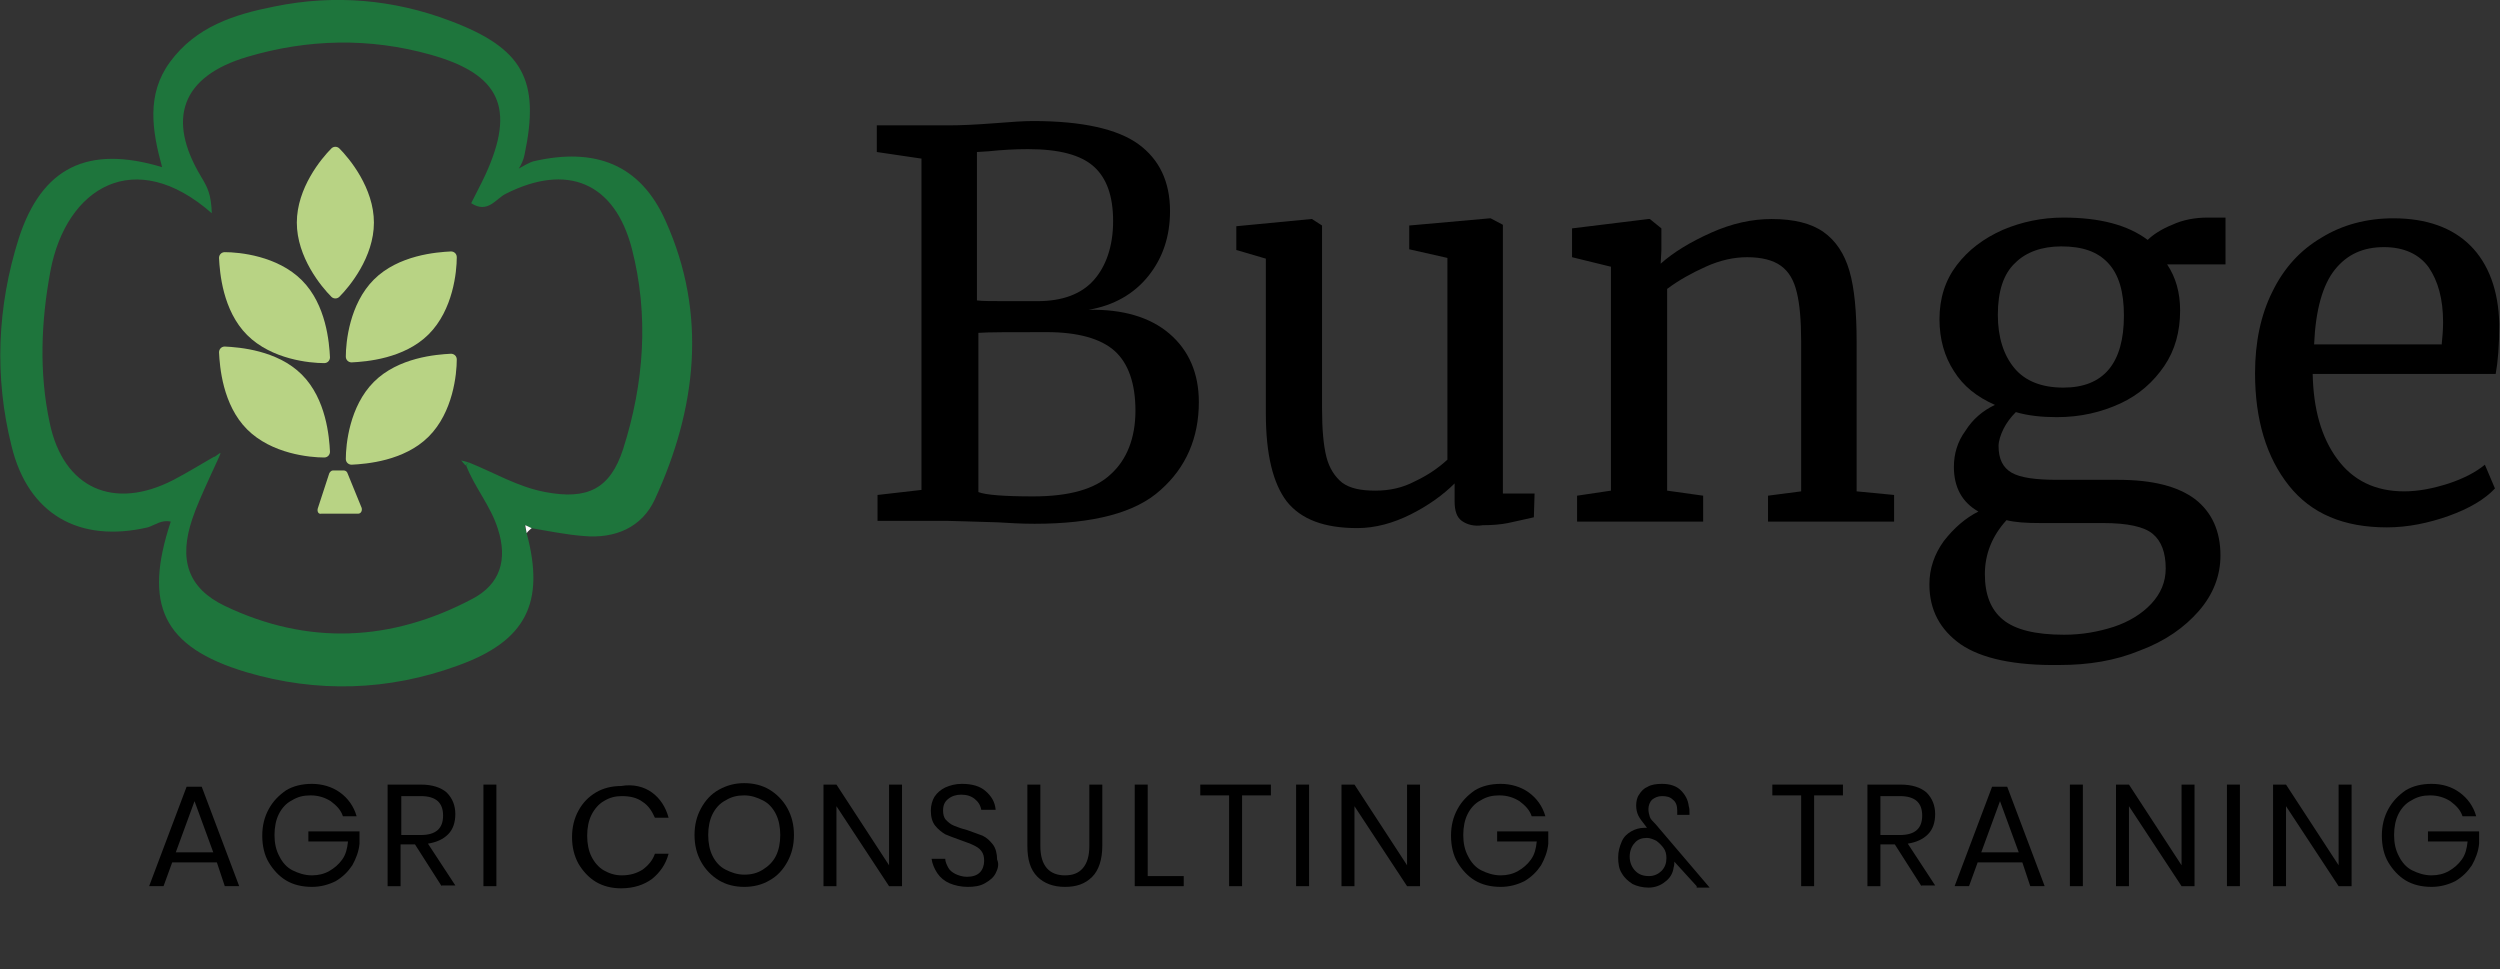 <svg xmlns="http://www.w3.org/2000/svg" xmlns:xlink="http://www.w3.org/1999/xlink" id="Capa_1" x="0px" y="0px" viewBox="0 0 347 134.5" style="enable-background:new 0 0 347 134.5;" xml:space="preserve"><rect x="0" y="0" width="347" height="134.5" fill="#333333" stroke="none"/> <style type="text/css"> .st0{fill:#1E753C;} .st1{fill:#FCFCFC;} .st2{fill:#B8D384;} </style> <g> <g> <g> <path class="st0" d="M73.1,74c2.6,9.7-0.1,15-9.6,18.4c-9.6,3.5-19.5,3.8-29.3,0.9c-11.7-3.5-14.3-9.4-10.5-20.9 c-1.3-0.3-2.2,0.5-3.2,0.8C11,75.4,3.9,71.4,1.6,61.9c-2.4-9.6-2-19.3,1-28.8c3.2-9.9,9.6-13,19.9-9.9 c-1.4-5.1-2.2-10.1,1.1-14.6c3.6-4.9,8.9-6.6,14.5-7.7c8.3-1.7,16.5-1,24.4,2c10.1,3.8,12.5,8.2,10.3,18.6 c-0.1,0.6-0.5,1.5-0.8,1.9c0.5-0.3,1.6-0.9,2-1c8.6-2,14.9,0.4,18.4,8.3c5.8,12.9,4.3,26-1.5,38.6c-1.8,3.9-5.5,5.5-9.9,5.1 c-2.5-0.2-4.9-0.7-7.3-1.1c-0.3-0.1-0.6-0.3-0.9-0.4C72.9,73.3,73,73.6,73.1,74z M65.1,64.2c3.5,1.4,6.8,3.4,10.6,4.1 c5.8,1.1,9-0.4,10.8-6c2.9-9.1,3.6-18.5,1.2-27.8c-2.4-9.2-9-11.9-17.5-7.6c-1.4,0.7-2.5,2.8-4.8,1.3c0.7-1.4,1.4-2.7,2-4 c4.2-9.2,2-13.9-7.6-16.6c-8.5-2.4-17.1-2.2-25.5,0.3c-9.1,2.7-11.2,8.6-6.4,16.6c0.9,1.5,1.4,2.4,1.5,5.1 C18.7,20.2,9.2,26,7,37.6c-1.3,7-1.6,14.1-0.1,21.1c1.9,9.1,8.9,12.2,17.2,7.9c1.9-1,3.7-2.1,5.6-3.2c0.1,0.1,0.8-0.6,0.9-0.5 c0.1,0.1-3,6.3-3.9,9.1c-1.9,5.6-0.7,9.6,4.5,12.1c11.5,5.5,23.1,5,34.4-1c3.8-2,4.9-5.4,3.5-9.7c-1-3.2-3.2-5.7-4.4-8.8 C64.8,64.5,64.9,64.3,65.1,64.2z"></path> <path class="st1" d="M73.1,74c-0.1-0.4-0.1-0.7-0.2-1.1c0.3,0.1,0.6,0.3,0.9,0.4C73.6,73.5,73.3,73.7,73.1,74z"></path> <path class="st0" d="M64.6,64.6c-0.2-0.2-0.4-0.5-0.6-0.7c0.4,0.1,0.7,0.2,1.1,0.3C64.9,64.3,64.8,64.5,64.6,64.6z"></path> </g> <g> <path class="st2" d="M51.9,30.9c0,4.8-3.4,8.9-4.8,10.3c-0.3,0.3-0.8,0.3-1.1,0c-1.4-1.4-4.8-5.5-4.8-10.3S44.6,22,46,20.6 c0.3-0.3,0.8-0.3,1.1,0C48.5,22,51.9,26.1,51.9,30.9z"></path> <path class="st2" d="M41.9,38.9c3.4,3.4,3.8,8.7,3.9,10.7c0,0.4-0.3,0.8-0.8,0.8c-2,0-7.3-0.5-10.7-3.9s-3.8-8.7-3.9-10.7 c0-0.4,0.3-0.8,0.8-0.8C33.2,35,38.5,35.5,41.9,38.9z"></path> <path class="st2" d="M41.9,52c3.4,3.4,3.8,8.7,3.9,10.7c0,0.4-0.3,0.8-0.8,0.8c-2,0-7.3-0.5-10.7-3.9c-3.4-3.4-3.8-8.7-3.9-10.7 c0-0.4,0.3-0.8,0.8-0.8C33.2,48.2,38.5,48.6,41.9,52z"></path> <path class="st2" d="M59.5,46.4c-3.4,3.4-8.7,3.8-10.7,3.9c-0.4,0-0.8-0.3-0.8-0.8c0-2,0.5-7.3,3.9-10.7 c3.4-3.4,8.7-3.8,10.7-3.9c0.4,0,0.8,0.3,0.8,0.8C63.4,37.7,62.9,43,59.5,46.4z"></path> <path class="st2" d="M59.5,60.6c-3.4,3.4-8.7,3.8-10.7,3.9c-0.4,0-0.8-0.3-0.8-0.8c0-2,0.5-7.3,3.9-10.7s8.7-3.8,10.7-3.9 c0.4,0,0.8,0.3,0.8,0.8C63.4,51.9,62.9,57.2,59.5,60.6z"></path> <path class="st2" d="M44.1,70.6l1.6-4.9c0.1-0.2,0.3-0.4,0.5-0.4h1.5c0.2,0,0.4,0.1,0.5,0.3l2,4.9c0.1,0.4-0.1,0.8-0.5,0.8h-5.1 C44.2,71.4,44,71,44.1,70.6z"></path> </g> </g> <g> <path d="M127.8,22l-6.1-0.9v-3.7h10c1.7,0,3.8-0.1,6.4-0.3c2.4-0.2,4.1-0.3,5.3-0.3c6.8,0,11.7,1.1,14.6,3.2 c2.9,2.1,4.4,5.2,4.4,9.3c0,3.5-1,6.5-3,9c-2,2.5-4.8,4.1-8.3,4.7c4.7-0.1,8.5,1,11.2,3.3c2.7,2.3,4.1,5.5,4.1,9.5 c0,5-1.8,9.1-5.3,12.2c-3.5,3.2-9.4,4.7-17.5,4.7c-1.8,0-3.5-0.1-5.1-0.2c-3.8-0.1-6.1-0.2-6.9-0.2h-9.8v-3.6l6.1-0.7V22z M139.9,41.8h4.1c3.5,0,6.1-1,7.8-2.9s2.7-4.7,2.7-8.2c0-3.5-0.9-6-2.7-7.6c-1.8-1.6-4.8-2.4-9.1-2.4c-1.8,0-3.6,0.1-5.5,0.3 l-1.6,0.1v20.6C136.3,41.8,137.8,41.8,139.9,41.8z M143.4,68.9c5,0,8.6-1,10.8-3.1c2.2-2,3.4-5,3.4-8.8c0-3.8-1-6.6-2.9-8.3 c-1.9-1.7-5.1-2.6-9.4-2.6c-5,0-8.2,0-9.5,0.1v22.1C136.8,68.7,139.4,68.9,143.4,68.9z"></path> <path d="M202.9,72.3c-0.7-0.5-1-1.4-1-2.7v-2.5c-1.6,1.6-3.7,3.1-6.1,4.3c-2.4,1.2-4.9,1.9-7.4,1.9c-4.6,0-7.8-1.2-9.8-3.7 c-1.9-2.5-2.9-6.5-2.9-12.2V35.9l-4.1-1.2v-3.3l10.4-1h0.1l1.4,0.9v25.4c0,2.9,0.2,5.1,0.6,6.7c0.4,1.6,1.2,2.8,2.2,3.6 c1.1,0.8,2.6,1.1,4.6,1.1c2,0,3.8-0.4,5.5-1.3c1.7-0.8,3.2-1.8,4.5-3v-28l-5.3-1.2v-3.3l11.2-1h0.1l1.7,0.9v37.3h4.4l-0.1,3.3 c-1.4,0.3-2.6,0.6-3.6,0.8c-1,0.2-2.2,0.3-3.5,0.3C204.6,73.1,203.6,72.8,202.9,72.3z"></path> <path d="M223.5,37l-5.3-1.3v-4l10.6-1.3h0.2l1.6,1.3v3.1l-0.1,1.8c1.8-1.6,4.1-3,7-4.3c2.9-1.3,5.7-1.9,8.4-1.9 c3.1,0,5.5,0.6,7.2,1.8c1.7,1.2,2.9,3,3.6,5.4c0.7,2.4,1,5.7,1,9.9v20.7l5.2,0.5v3.7h-17.5v-3.6l4.6-0.6V47.4 c0-2.9-0.2-5.2-0.6-6.8c-0.4-1.7-1.1-2.9-2.2-3.7c-1.1-0.8-2.7-1.2-4.7-1.2c-1.8,0-3.7,0.4-5.7,1.3c-2,0.9-3.8,1.9-5.4,3.1v28 l5,0.7v3.6h-17.5v-3.6l4.7-0.7V37z"></path> <path d="M272.1,89.4c-2.8-2-4.3-4.7-4.3-8.3c0-2.2,0.7-4.2,2-6c1.4-1.8,3-3.2,4.8-4.1c-2.3-1.3-3.4-3.4-3.4-6.2 c0-1.8,0.5-3.5,1.6-5c1-1.6,2.4-2.8,4.1-3.6c-2.5-1.1-4.4-2.6-5.7-4.7c-1.3-2-2-4.4-2-7.2c0-2.9,0.8-5.4,2.4-7.5 c1.6-2.1,3.7-3.7,6.4-4.9c2.6-1.1,5.4-1.7,8.4-1.7c5,0,8.9,1,11.7,3.1c0.7-0.7,1.9-1.5,3.4-2.1c1.5-0.7,3.2-1,4.9-1h2.5v6.5h-8.1 c1.2,1.8,1.8,3.9,1.8,6.4c0,2.9-0.7,5.5-2.2,7.7c-1.5,2.2-3.5,4-6.1,5.2c-2.6,1.2-5.5,1.9-8.8,1.9c-2.1,0-4-0.2-5.7-0.7 c-0.7,0.7-1.3,1.5-1.7,2.3c-0.4,0.8-0.7,1.7-0.7,2.4c0,1.8,0.6,3,1.8,3.7s3.3,1,6.4,1h8.4c4.8,0,8.3,0.9,10.7,2.7 c2.3,1.8,3.5,4.4,3.5,7.8c0,2.8-1,5.4-3,7.7c-2,2.3-4.7,4.2-8.2,5.5c-3.4,1.4-7.1,2-11.1,2C279.6,92.4,275,91.4,272.1,89.4z M293.4,87c2.1-0.7,3.9-1.8,5.2-3.2c1.3-1.4,2-3,2-4.9c0-2.2-0.6-3.8-1.8-4.8c-1.2-1-3.5-1.5-6.9-1.5h-8.7c-2,0-3.5-0.1-4.7-0.4 c-2,2.2-3,4.7-3,7.5c0,2.8,0.8,4.9,2.5,6.3c1.7,1.4,4.5,2.1,8.5,2.1C289,88.1,291.2,87.7,293.4,87z M294.8,43.8 c0-3.3-0.7-5.7-2.2-7.3c-1.5-1.6-3.6-2.3-6.5-2.3c-2.7,0-4.9,0.8-6.4,2.3c-1.6,1.5-2.4,3.9-2.4,7.2c0,3.1,0.8,5.6,2.3,7.4 c1.5,1.8,3.8,2.7,6.8,2.7C292,53.8,294.8,50.4,294.8,43.8z"></path> <path d="M317.7,67.4c-3.1-3.9-4.7-9.1-4.7-15.6c0-4.3,0.8-8.1,2.4-11.3c1.6-3.3,3.9-5.8,6.8-7.5c2.9-1.8,6.3-2.7,10-2.7 c4.6,0,8.2,1.3,10.7,3.8c2.5,2.5,3.9,6.2,4,10.9c0,3-0.2,5.3-0.5,6.9H321c0.1,4.9,1.2,8.8,3.4,11.8c2.2,3,5.3,4.5,9.3,4.5 c2,0,4-0.4,6.2-1.1c2.1-0.7,3.8-1.6,5-2.6l1.4,3.3c-1.4,1.5-3.6,2.8-6.4,3.8s-5.7,1.6-8.6,1.6C325.3,73.2,320.8,71.3,317.7,67.4z M338.9,47.9c0.1-1,0.2-2.1,0.2-3.2c0-3.2-0.7-5.7-2-7.6c-1.3-1.8-3.4-2.8-6.2-2.8c-2.9,0-5.1,1-6.8,3.1 c-1.7,2.1-2.7,5.6-2.9,10.4H338.9z"></path> </g> </g> <g> <path d="M30.1,119.7h-6.2l-1.2,3.3h-2l5.2-13.8H28l5.2,13.8h-2L30.1,119.7z M29.6,118.3l-2.6-7.1l-2.6,7.1H29.6z"></path> <path d="M47.2,110c1.1,0.8,1.9,1.9,2.3,3.3h-1.9c-0.3-0.9-0.9-1.5-1.7-2.1c-0.8-0.5-1.7-0.8-2.8-0.8c-1,0-1.8,0.2-2.6,0.7 c-0.8,0.4-1.4,1.1-1.8,1.9c-0.4,0.8-0.6,1.8-0.6,2.9c0,1.1,0.2,2.1,0.7,3c0.4,0.8,1,1.5,1.8,1.9c0.8,0.4,1.7,0.7,2.7,0.7 c0.9,0,1.7-0.2,2.4-0.6c0.7-0.4,1.3-0.9,1.8-1.6s0.7-1.5,0.8-2.5h-5.5v-1.4h7.1v1.7c-0.1,1.1-0.5,2.1-1,3c-0.6,0.9-1.3,1.6-2.3,2.2 c-1,0.5-2.1,0.8-3.3,0.8c-1.4,0-2.6-0.3-3.6-0.9c-1-0.6-1.8-1.5-2.4-2.5s-0.9-2.3-0.9-3.7s0.3-2.6,0.9-3.7c0.6-1.1,1.4-1.9,2.4-2.6 c1-0.6,2.2-0.9,3.6-0.9C44.7,108.8,46.1,109.2,47.2,110z"></path> <path d="M61.3,123l-3.7-5.8h-2v5.8h-1.8v-14.1h4.6c1.6,0,2.8,0.4,3.6,1.1c0.8,0.8,1.2,1.8,1.2,3c0,1.1-0.3,2.1-1,2.8 s-1.6,1.1-2.8,1.3l3.8,5.8H61.3z M55.7,115.9h2.7c2.1,0,3.1-0.9,3.1-2.7s-1-2.7-3.1-2.7h-2.7V115.9z"></path> <path d="M68.9,108.9V123h-1.8v-14.1H68.9z"></path> <path d="M90.5,110c1.1,0.8,1.9,2,2.3,3.5h-1.9c-0.4-0.9-0.9-1.7-1.7-2.2c-0.8-0.6-1.8-0.8-2.9-0.8c-0.9,0-1.7,0.2-2.5,0.7 c-0.7,0.4-1.3,1.1-1.7,1.9c-0.4,0.8-0.6,1.8-0.6,2.9c0,1.1,0.2,2.1,0.6,2.9c0.4,0.8,1,1.5,1.7,1.9c0.7,0.4,1.5,0.7,2.5,0.7 c1.2,0,2.1-0.3,2.9-0.8c0.8-0.6,1.4-1.3,1.7-2.2h1.9c-0.4,1.5-1.2,2.6-2.3,3.5c-1.1,0.8-2.5,1.3-4.3,1.3c-1.3,0-2.5-0.3-3.5-0.9 c-1-0.6-1.8-1.5-2.4-2.5c-0.6-1.1-0.9-2.3-0.9-3.7c0-1.4,0.3-2.6,0.9-3.7c0.6-1.1,1.4-1.9,2.4-2.5c1-0.6,2.2-0.9,3.5-0.9 C87.9,108.8,89.4,109.2,90.5,110z"></path> <path d="M106.8,109.6c1,0.6,1.9,1.5,2.5,2.6s0.9,2.3,0.9,3.7s-0.3,2.6-0.9,3.7s-1.4,2-2.5,2.6c-1,0.6-2.2,0.9-3.5,0.9 s-2.5-0.3-3.5-0.9s-1.9-1.5-2.5-2.6s-0.9-2.3-0.9-3.7s0.3-2.6,0.9-3.7s1.4-2,2.5-2.6c1.1-0.6,2.2-0.9,3.5-0.9 S105.8,109,106.8,109.6z M100.7,111.1c-0.8,0.4-1.4,1.1-1.8,1.9c-0.4,0.8-0.6,1.8-0.6,2.9c0,1.1,0.2,2.1,0.6,2.9 c0.4,0.8,1,1.5,1.8,1.9c0.8,0.4,1.6,0.7,2.6,0.7c1,0,1.8-0.2,2.6-0.7s1.4-1.1,1.8-1.9c0.4-0.8,0.6-1.8,0.6-2.9 c0-1.1-0.2-2.1-0.6-2.9c-0.4-0.8-1-1.5-1.8-1.9c-0.8-0.4-1.6-0.7-2.6-0.7C102.3,110.4,101.5,110.6,100.7,111.1z"></path> <path d="M125.2,123h-1.8l-7.3-11.1V123h-1.8v-14.1h1.8l7.3,11.2v-11.2h1.8V123z"></path> <path d="M138.2,121.2c-0.3,0.6-0.8,1-1.5,1.4c-0.7,0.4-1.5,0.5-2.4,0.5c-0.9,0-1.8-0.2-2.5-0.5s-1.3-0.8-1.7-1.4 c-0.4-0.6-0.7-1.3-0.8-2h1.9c0,0.4,0.2,0.8,0.4,1.2c0.2,0.4,0.6,0.7,1,0.9c0.4,0.2,1,0.4,1.6,0.4c0.8,0,1.4-0.2,1.8-0.6 s0.6-1,0.6-1.6c0-0.6-0.1-1-0.4-1.4c-0.3-0.4-0.7-0.6-1.1-0.8c-0.4-0.2-1-0.4-1.8-0.7c-0.9-0.3-1.6-0.6-2.1-0.8 c-0.5-0.3-1-0.7-1.4-1.2c-0.4-0.5-0.6-1.2-0.6-2.1c0-0.7,0.2-1.4,0.5-1.9c0.4-0.6,0.9-1,1.5-1.3c0.7-0.3,1.4-0.5,2.3-0.5 c1.4,0,2.5,0.3,3.3,1c0.8,0.7,1.3,1.5,1.4,2.6h-2c-0.1-0.6-0.4-1.1-0.9-1.5s-1.1-0.6-1.9-0.6c-0.7,0-1.3,0.2-1.8,0.6 s-0.7,0.9-0.7,1.6c0,0.5,0.1,1,0.4,1.3c0.3,0.3,0.6,0.6,1.1,0.8s1,0.4,1.8,0.6c0.9,0.3,1.6,0.6,2.2,0.8c0.6,0.3,1,0.7,1.4,1.2 s0.6,1.3,0.6,2.1C138.7,120,138.5,120.6,138.2,121.2z"></path> <path d="M144.4,108.9v8.5c0,1.4,0.3,2.4,0.9,3.1c0.6,0.7,1.5,1,2.5,1c1.1,0,1.9-0.3,2.5-1c0.6-0.7,0.9-1.7,0.9-3.1v-8.5h1.8v8.5 c0,1.9-0.5,3.4-1.4,4.3c-1,1-2.2,1.4-3.8,1.4c-1.6,0-2.9-0.5-3.8-1.4c-1-1-1.4-2.4-1.4-4.3v-8.5H144.4z"></path> <path d="M159.3,121.6h5v1.4h-6.8v-14.1h1.8V121.6z"></path> <path d="M176.4,108.9v1.5h-4V123h-1.8v-12.6h-4v-1.5H176.4z"></path> <path d="M181.7,108.9V123h-1.8v-14.1H181.7z"></path> <path d="M197.1,123h-1.8l-7.3-11.1V123h-1.8v-14.1h1.8l7.3,11.2v-11.2h1.8V123z"></path> <path d="M212.2,110c1.1,0.8,1.9,1.9,2.3,3.3h-1.9c-0.3-0.9-0.9-1.5-1.7-2.1c-0.8-0.5-1.7-0.8-2.8-0.8c-1,0-1.8,0.2-2.6,0.7 c-0.8,0.4-1.4,1.1-1.8,1.9c-0.4,0.8-0.6,1.8-0.6,2.9c0,1.1,0.2,2.1,0.7,3c0.4,0.8,1,1.5,1.8,1.9c0.8,0.4,1.7,0.7,2.7,0.7 c0.9,0,1.7-0.2,2.4-0.6c0.7-0.4,1.3-0.9,1.8-1.6s0.7-1.5,0.8-2.5h-5.5v-1.4h7.1v1.7c-0.1,1.1-0.5,2.1-1,3c-0.6,0.9-1.3,1.6-2.3,2.2 c-1,0.5-2.1,0.8-3.3,0.8c-1.4,0-2.6-0.3-3.6-0.9c-1-0.6-1.8-1.5-2.4-2.5s-0.9-2.3-0.9-3.7s0.3-2.6,0.9-3.7c0.6-1.1,1.4-1.9,2.4-2.6 c1-0.6,2.2-0.9,3.6-0.9C209.7,108.8,211.1,109.2,212.2,110z"></path> <path d="M235.5,123l-3.1-3.4c0,0.2,0,0.5-0.1,0.8c-0.1,0.8-0.5,1.5-1.2,2c-0.6,0.5-1.4,0.8-2.3,0.8c-0.8,0-1.6-0.2-2.2-0.5 c-0.6-0.4-1.1-0.8-1.5-1.5c-0.4-0.6-0.5-1.4-0.5-2.2c0-0.8,0.2-1.5,0.5-2.2s0.8-1.1,1.3-1.4c0.5-0.3,1.2-0.5,1.8-0.5 c0.1,0,0.3,0,0.4,0l-0.3-0.4c-0.4-0.5-0.7-0.9-0.9-1.3c-0.2-0.4-0.3-0.9-0.3-1.4s0.1-1.1,0.4-1.5c0.3-0.5,0.7-0.9,1.2-1.1 c0.5-0.3,1.2-0.4,2-0.4c1.1,0,2,0.3,2.6,0.9c0.6,0.6,1,1.3,1.1,2.2c0.1,0.3,0.1,0.6,0.1,0.9c0,0.1,0,0.2,0,0.3h-1.7 c0-0.1,0-0.2,0-0.3s0-0.2,0-0.3c0-0.7-0.2-1.2-0.6-1.5c-0.4-0.4-0.9-0.5-1.5-0.5c-0.6,0-1,0.2-1.4,0.5c-0.3,0.3-0.5,0.8-0.5,1.3 c0,0.4,0.1,0.8,0.2,1.1s0.4,0.6,0.8,1l7.5,8.8H235.5z M230.6,120.9c0.5-0.5,0.7-1.1,0.7-1.8c0-0.5-0.1-1-0.4-1.4 c-0.3-0.4-0.6-0.7-1-1c-0.4-0.2-0.9-0.4-1.3-0.4c-0.7,0-1.3,0.2-1.7,0.7c-0.4,0.4-0.7,1.1-0.7,1.9c0,0.8,0.3,1.5,0.8,2 c0.5,0.5,1.1,0.7,1.9,0.7C229.6,121.6,230.2,121.3,230.6,120.9z"></path> <path d="M255.8,108.9v1.5h-4V123H250v-12.6h-4v-1.5H255.8z"></path> <path d="M266.7,123l-3.7-5.8h-2v5.8h-1.8v-14.1h4.6c1.6,0,2.8,0.4,3.6,1.1c0.8,0.8,1.2,1.8,1.2,3c0,1.1-0.3,2.1-1,2.8 s-1.6,1.1-2.8,1.3l3.8,5.8H266.7z M261,115.9h2.7c2.1,0,3.1-0.9,3.1-2.7s-1-2.7-3.1-2.7H261V115.9z"></path> <path d="M280.7,119.7h-6.2l-1.2,3.3h-2l5.2-13.8h2.1l5.2,13.8h-2L280.7,119.7z M280.2,118.3l-2.6-7.1l-2.6,7.1H280.2z"></path> <path d="M289.1,108.9V123h-1.8v-14.1H289.1z"></path> <path d="M304.6,123h-1.8l-7.3-11.1V123h-1.8v-14.1h1.8l7.3,11.2v-11.2h1.8V123z"></path> <path d="M310.9,108.9V123h-1.8v-14.1H310.9z"></path> <path d="M326.4,123h-1.8l-7.3-11.1V123h-1.8v-14.1h1.8l7.3,11.2v-11.2h1.8V123z"></path> <path d="M341.4,110c1.1,0.8,1.9,1.9,2.3,3.3h-1.9c-0.3-0.9-0.9-1.5-1.7-2.1c-0.8-0.5-1.7-0.8-2.8-0.8c-1,0-1.8,0.2-2.6,0.7 c-0.8,0.4-1.4,1.1-1.8,1.9c-0.4,0.8-0.6,1.8-0.6,2.9c0,1.1,0.2,2.1,0.7,3c0.4,0.8,1,1.5,1.8,1.9c0.8,0.4,1.7,0.7,2.7,0.7 c0.9,0,1.7-0.2,2.4-0.6c0.7-0.4,1.3-0.9,1.8-1.6s0.7-1.5,0.8-2.5h-5.5v-1.4h7.1v1.7c-0.1,1.1-0.5,2.1-1,3c-0.6,0.9-1.3,1.6-2.3,2.2 c-1,0.5-2.1,0.8-3.3,0.8c-1.4,0-2.6-0.3-3.6-0.9c-1-0.6-1.8-1.5-2.4-2.5s-0.9-2.3-0.9-3.7s0.3-2.6,0.9-3.7c0.6-1.1,1.4-1.9,2.4-2.6 c1-0.6,2.2-0.9,3.6-0.9C339,108.8,340.3,109.2,341.4,110z"></path> </g> </svg>